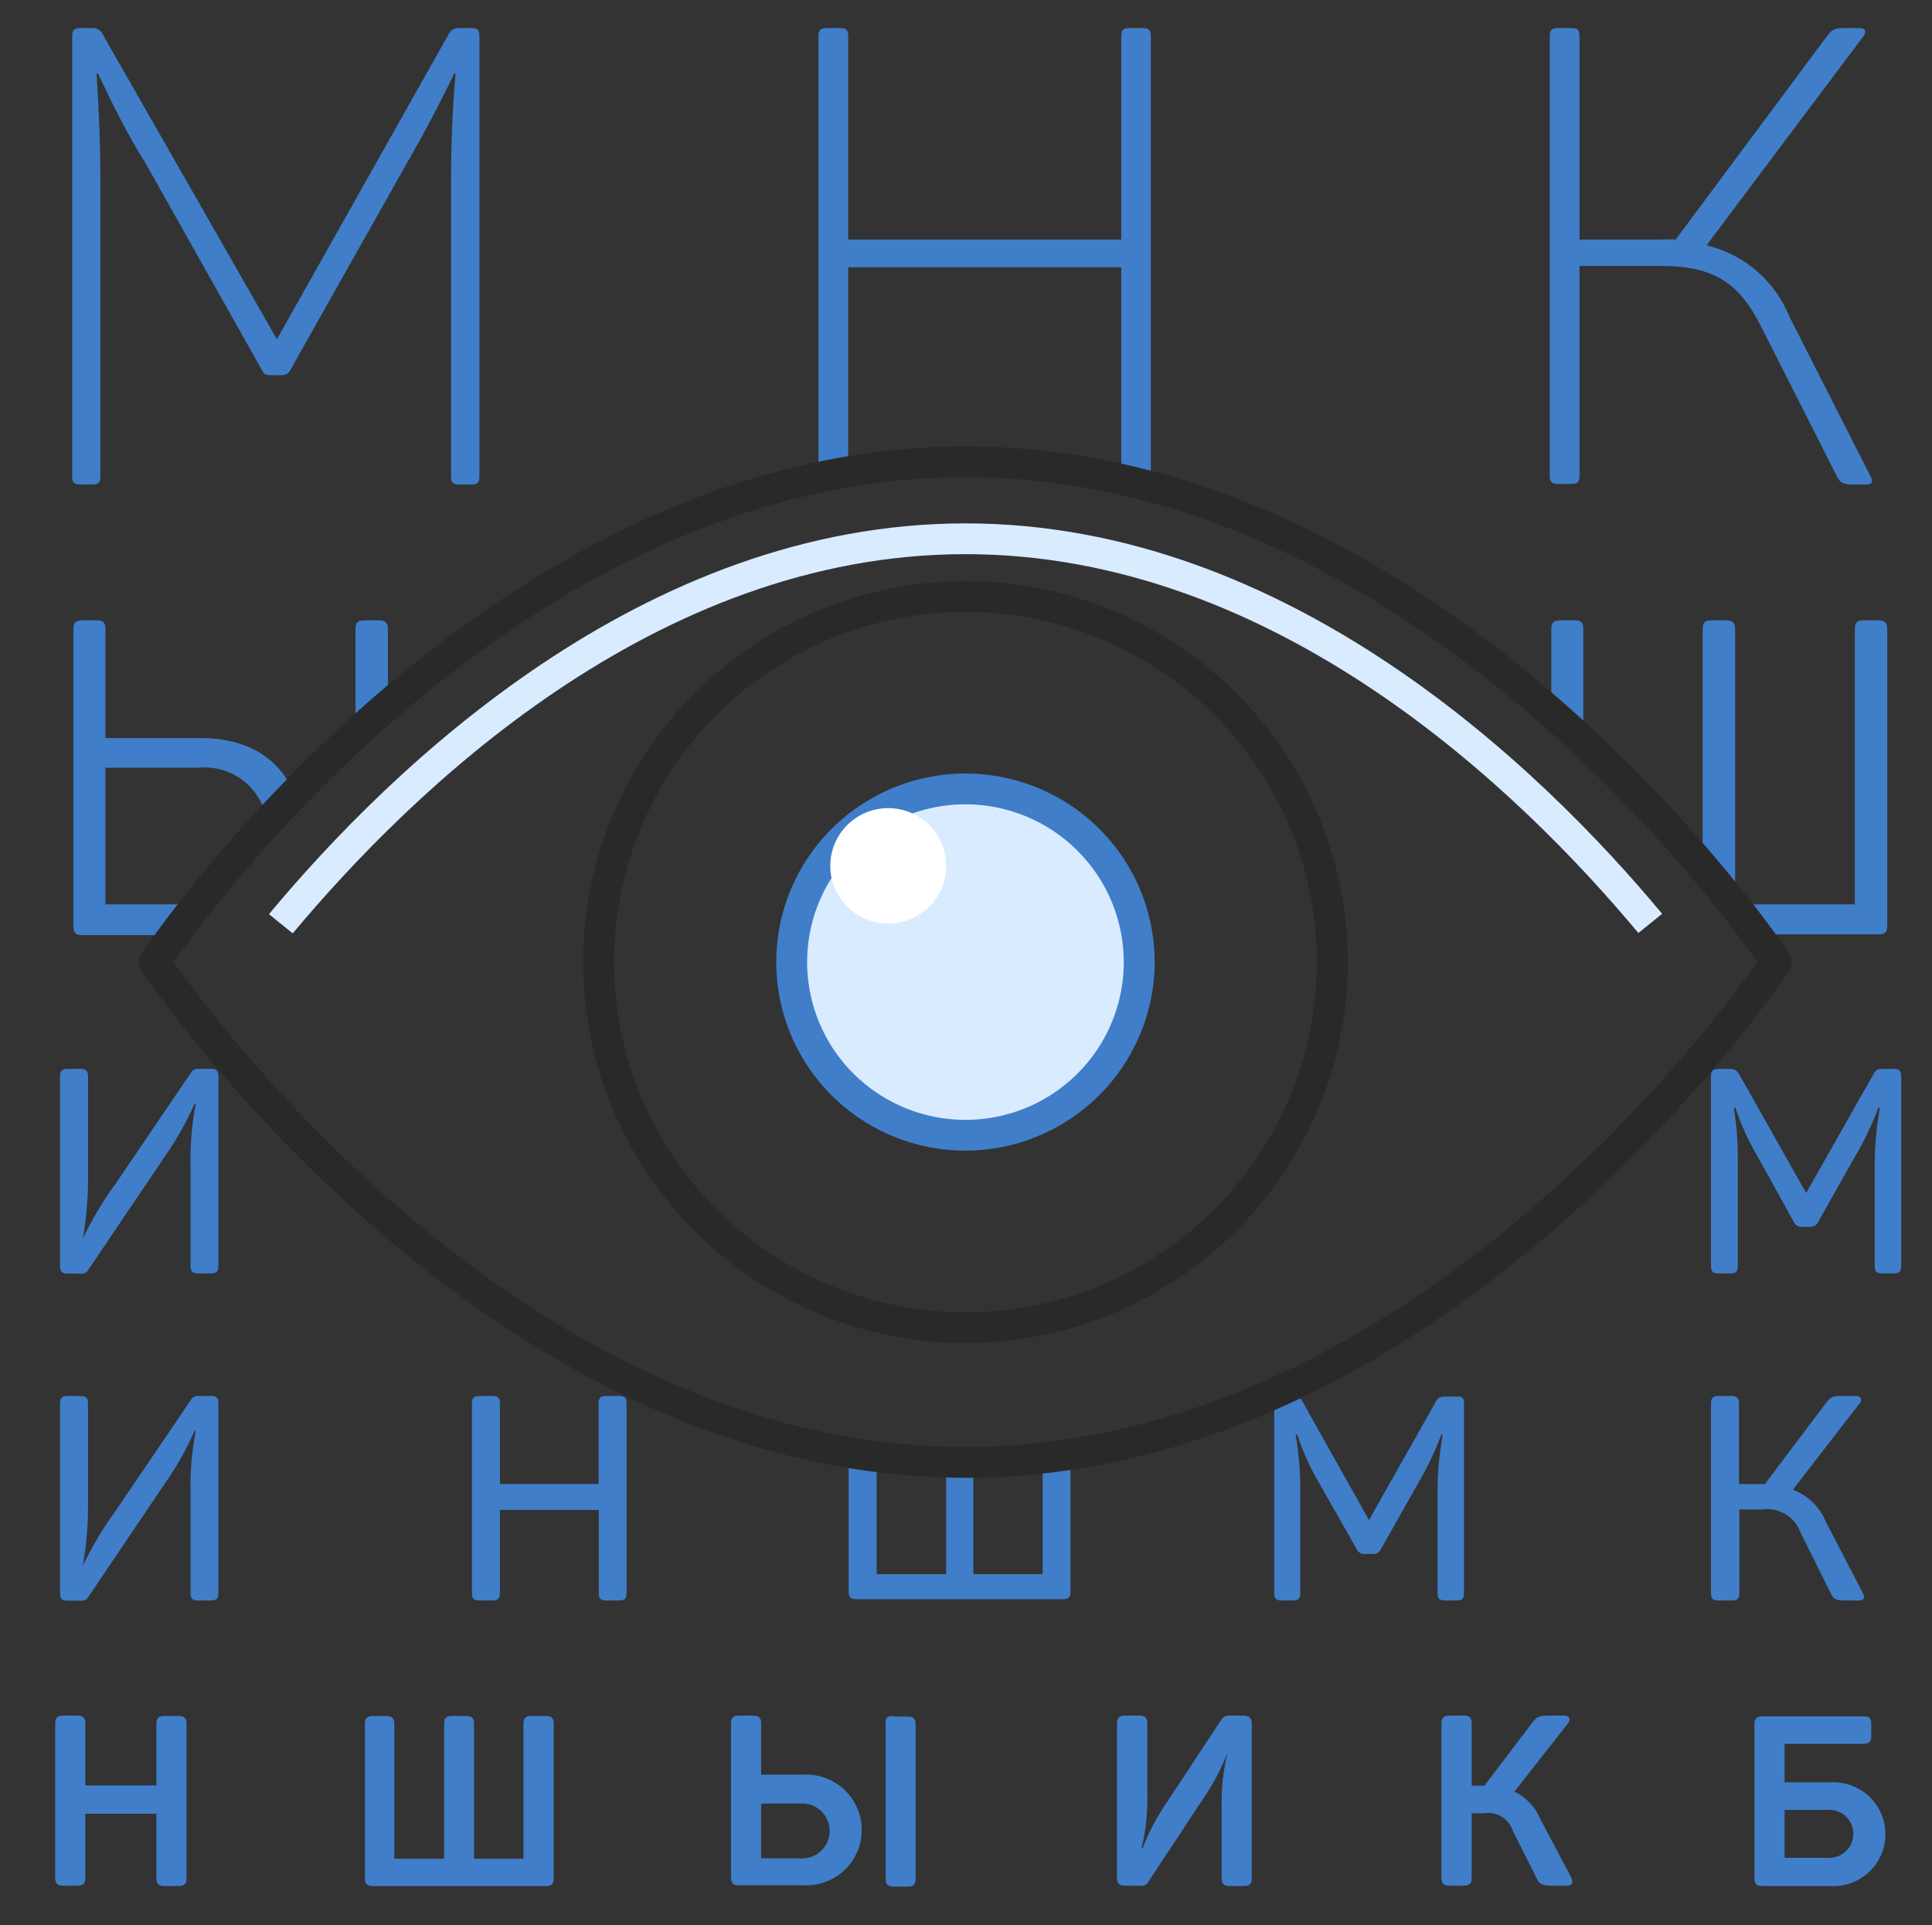 <?xml version="1.0" encoding="UTF-8"?> <svg xmlns="http://www.w3.org/2000/svg" viewBox="0 0 61.896 61.682" fill="none"><rect x="0" y="0" width="61.896" height="61.682" fill="#333333" stroke="none"/> <path d="M36.869 1.165V15.258C36.869 15.461 36.807 15.523 36.603 15.523H36.17C35.984 15.523 35.922 15.461 35.922 15.258V8.563H27.175V15.258C27.175 15.461 27.113 15.523 26.928 15.523H26.495C26.284 15.523 26.222 15.461 26.222 15.258V1.165C26.222 0.956 26.284 0.9 26.495 0.9H26.928C27.113 0.9 27.175 0.956 27.175 1.165V7.675H35.922V1.165C35.922 0.956 35.984 0.9 36.17 0.9H36.603C36.807 0.9 36.869 0.956 36.869 1.165Z" fill="#407EC9"></path> <path d="M59.783 15.523H59.387C59.053 15.523 58.972 15.48 58.867 15.295L56.43 10.48C55.749 9.118 54.964 8.52 53.225 8.52H50.603V15.239C50.603 15.443 50.541 15.504 50.355 15.504H49.922C49.712 15.504 49.65 15.443 49.65 15.239V1.165C49.65 0.956 49.712 0.9 49.922 0.9H50.355C50.541 0.9 50.603 0.956 50.603 1.165V7.675H53.164C53.337 7.665 53.51 7.665 53.683 7.675L58.558 1.122C58.706 0.937 58.787 0.9 59.096 0.9H59.572C59.783 0.9 59.801 1.023 59.696 1.165L54.673 7.86C55.264 8.001 55.812 8.28 56.272 8.675C56.733 9.07 57.092 9.568 57.321 10.129L59.925 15.258C60.005 15.412 60.005 15.523 59.783 15.523Z" fill="#407EC9"></path> <path d="M15.36 1.165V15.257C15.36 15.461 15.298 15.522 15.106 15.522H14.698C14.512 15.522 14.451 15.461 14.451 15.257V5.801C14.451 4.728 14.488 3.575 14.593 2.361H14.55C14.036 3.427 13.56 4.315 12.991 5.307L9.322 11.817C9.298 11.884 9.251 11.94 9.191 11.977C9.13 12.014 9.059 12.029 8.988 12.021H8.722C8.537 12.021 8.456 12.021 8.37 11.817L4.658 5.221C4.089 4.315 3.637 3.409 3.142 2.361H3.093C3.173 3.594 3.217 4.685 3.217 5.801V15.257C3.217 15.461 3.155 15.522 2.951 15.522H2.579C2.375 15.522 2.313 15.461 2.313 15.257V1.165C2.313 0.955 2.375 0.9 2.579 0.9H2.914C2.994 0.887 3.077 0.902 3.148 0.942C3.218 0.983 3.273 1.046 3.303 1.122L8.871 10.868L14.345 1.146C14.451 0.955 14.512 0.9 14.717 0.9H15.106C15.298 0.9 15.36 0.955 15.36 1.165Z" fill="#407EC9"></path> <path d="M50.726 24.11V20.164C50.726 19.949 50.671 19.875 50.454 19.875H49.984C49.768 19.875 49.699 19.949 49.699 20.164V22.969C49.956 23.053 50.186 23.202 50.367 23.402C50.547 23.602 50.671 23.846 50.726 24.11Z" fill="#407EC9"></path> <path d="M55.589 28.573V20.164C55.589 19.949 55.514 19.875 55.304 19.875H54.834C54.617 19.875 54.549 19.949 54.549 20.164V27.913C54.93 28.075 55.281 28.297 55.589 28.573Z" fill="#407EC9"></path> <path d="M60.178 19.875H59.708C59.492 19.875 59.424 19.949 59.424 20.164V28.974H56.009C56.251 29.262 56.448 29.587 56.59 29.935H60.178C60.389 29.935 60.463 29.868 60.463 29.652V20.164C60.463 19.949 60.389 19.875 60.178 19.875Z" fill="#407EC9"></path> <path d="M12.26 22.809C12.314 22.777 12.37 22.748 12.427 22.723V20.164C12.427 19.949 12.353 19.875 12.143 19.875H11.673C11.456 19.875 11.388 19.949 11.388 20.164V23.598C11.634 23.29 11.929 23.023 12.26 22.809Z" fill="#407EC9"></path> <path d="M6.557 28.974C6.489 28.974 6.427 28.974 6.353 28.974H3.378V24.597H6.353C6.879 24.543 7.405 24.698 7.817 25.028C8.23 25.358 8.495 25.837 8.555 26.36C8.772 26.095 8.988 25.836 9.217 25.583C9.277 25.523 9.344 25.469 9.415 25.423C8.97 24.289 7.906 23.647 6.44 23.647H3.378V20.164C3.378 19.949 3.316 19.875 3.105 19.875H2.635C2.419 19.875 2.351 19.949 2.351 20.164V29.676C2.351 29.892 2.419 29.96 2.635 29.96H5.815C6.062 29.627 6.31 29.298 6.557 28.974Z" fill="#407EC9"></path> <path d="M60.909 34.485V40.557C60.909 40.736 60.847 40.798 60.667 40.798H60.302C60.117 40.798 60.061 40.736 60.061 40.557V37.228C60.068 36.645 60.123 36.064 60.228 35.49H60.179C59.977 36.028 59.729 36.548 59.436 37.043L58.261 39.127C58.24 39.184 58.2 39.232 58.149 39.264C58.097 39.296 58.037 39.311 57.976 39.306H57.741C57.681 39.312 57.62 39.298 57.568 39.266C57.516 39.233 57.477 39.184 57.457 39.127L56.294 37.025C56.008 36.54 55.775 36.025 55.601 35.49H55.545C55.639 36.064 55.683 36.646 55.675 37.228V40.557C55.675 40.736 55.619 40.798 55.434 40.798H55.056C54.877 40.798 54.815 40.736 54.815 40.557V34.485C54.815 34.312 54.877 34.245 55.056 34.245H55.378C55.582 34.245 55.638 34.282 55.725 34.43L57.865 38.221L60.005 34.442C60.086 34.282 60.141 34.245 60.339 34.245H60.686C60.847 34.245 60.909 34.312 60.909 34.485Z" fill="#407EC9"></path> <path d="M6.996 34.485V40.557C6.996 40.736 6.94 40.798 6.755 40.798H6.346C6.161 40.798 6.105 40.736 6.105 40.557V37.345C6.09 36.679 6.146 36.014 6.272 35.36H6.235C5.973 35.953 5.654 36.518 5.282 37.049L2.827 40.686C2.802 40.729 2.765 40.763 2.721 40.784C2.677 40.804 2.627 40.811 2.579 40.804H2.165C1.985 40.804 1.923 40.742 1.923 40.563V34.485C1.923 34.312 1.985 34.244 2.165 34.244H2.573C2.759 34.244 2.82 34.312 2.82 34.485V37.635C2.828 38.321 2.772 39.006 2.653 39.682C2.951 39.061 3.305 38.469 3.711 37.912L6.118 34.368C6.141 34.326 6.177 34.292 6.22 34.27C6.263 34.248 6.311 34.239 6.359 34.244H6.773C6.94 34.244 6.996 34.312 6.996 34.485Z" fill="#407EC9"></path> <path d="M20.074 44.965V51.037C20.074 51.216 20.018 51.277 19.833 51.277H19.425C19.239 51.277 19.183 51.216 19.183 51.037V48.374H16.016V51.037C16.016 51.216 15.954 51.277 15.769 51.277H15.36C15.181 51.277 15.119 51.216 15.119 51.037V44.965C15.119 44.792 15.181 44.724 15.36 44.724H15.769C15.954 44.724 16.016 44.792 16.016 44.965V47.542H19.177V44.965C19.177 44.792 19.233 44.724 19.418 44.724H19.827C20.018 44.724 20.074 44.792 20.074 44.965Z" fill="#407EC9"></path> <path d="M33.72 46.895C33.614 46.893 33.507 46.879 33.404 46.852V50.433H31.184V46.907C31.056 46.94 30.926 46.956 30.794 46.956C30.628 46.95 30.465 46.914 30.312 46.852V50.433H28.085V46.734C28.021 46.738 27.956 46.738 27.893 46.734C27.646 46.738 27.403 46.676 27.188 46.556V50.994C27.188 51.173 27.255 51.235 27.429 51.235H34.054C34.24 51.235 34.295 51.173 34.295 50.994V46.741C34.117 46.832 33.921 46.885 33.72 46.895Z" fill="#407EC9"></path> <path d="M46.903 44.965V51.037C46.903 51.216 46.841 51.277 46.661 51.277H46.296C46.111 51.277 46.055 51.216 46.055 51.037V47.708C46.061 47.125 46.117 46.544 46.222 45.97H46.173C45.971 46.508 45.723 47.028 45.43 47.523L44.255 49.607C44.234 49.664 44.194 49.712 44.143 49.744C44.092 49.776 44.031 49.791 43.97 49.786H43.735C43.675 49.792 43.614 49.778 43.562 49.745C43.51 49.713 43.471 49.664 43.451 49.607L42.257 47.505C41.971 47.02 41.738 46.505 41.564 45.97H41.508C41.608 46.544 41.658 47.126 41.657 47.708V51.037C41.657 51.216 41.601 51.277 41.415 51.277H41.063C40.884 51.277 40.822 51.216 40.822 51.037V44.965C40.822 44.792 40.884 44.724 41.063 44.724H41.385C41.589 44.724 41.645 44.762 41.731 44.909L43.859 48.701L45.981 44.94C46.061 44.78 46.117 44.743 46.315 44.743H46.661C46.841 44.724 46.903 44.792 46.903 44.965Z" fill="#407EC9"></path> <path d="M59.548 51.277H59.139C58.849 51.277 58.744 51.241 58.663 51.068L57.679 49.089C57.589 48.844 57.417 48.637 57.191 48.505C56.966 48.372 56.701 48.322 56.442 48.362H55.725V51.037C55.725 51.216 55.663 51.277 55.477 51.277H55.056C54.877 51.277 54.815 51.216 54.815 51.037V44.965C54.815 44.792 54.877 44.724 55.056 44.724H55.465C55.65 44.724 55.712 44.792 55.712 44.965V47.548H56.541L58.515 44.928C58.651 44.755 58.719 44.724 59.003 44.724H59.455C59.622 44.724 59.671 44.848 59.579 44.959L57.438 47.727C57.678 47.818 57.897 47.957 58.08 48.136C58.263 48.316 58.407 48.531 58.502 48.769L59.677 51.031C59.752 51.167 59.733 51.277 59.548 51.277Z" fill="#407EC9"></path> <path d="M6.996 44.965V51.037C6.996 51.216 6.94 51.277 6.755 51.277H6.346C6.161 51.277 6.105 51.216 6.105 51.037V47.825C6.09 47.159 6.146 46.494 6.272 45.84H6.235C5.973 46.432 5.654 46.998 5.282 47.529L2.827 51.166C2.802 51.209 2.765 51.243 2.721 51.263C2.677 51.284 2.627 51.291 2.579 51.283H2.165C1.985 51.283 1.923 51.222 1.923 51.043V44.965C1.923 44.792 1.985 44.724 2.165 44.724H2.573C2.759 44.724 2.82 44.792 2.82 44.965V48.115C2.828 48.801 2.772 49.486 2.653 50.162C2.951 49.541 3.305 48.949 3.711 48.392L6.118 44.848C6.141 44.806 6.177 44.772 6.22 44.75C6.263 44.728 6.311 44.719 6.359 44.724H6.773C6.94 44.724 6.996 44.792 6.996 44.965Z" fill="#407EC9"></path> <path d="M17.741 55.236V60.167C17.741 60.358 17.68 60.426 17.482 60.426H11.957C11.759 60.426 11.691 60.358 11.691 60.167V55.236C11.691 55.044 11.759 54.977 11.957 54.977H12.372C12.564 54.977 12.632 55.044 12.632 55.236V59.551H14.228V55.236C14.228 55.044 14.29 54.977 14.487 54.977H14.927C15.125 54.977 15.187 55.044 15.187 55.236V59.551H16.77V55.236C16.77 55.044 16.832 54.977 17.03 54.977H17.469C17.68 54.977 17.741 55.044 17.741 55.236Z" fill="#407EC9"></path> <path d="M23.42 60.154V55.223C23.42 55.031 23.488 54.964 23.686 54.964H24.125C24.317 54.964 24.385 55.031 24.385 55.223V56.856H25.721C25.964 56.842 26.206 56.877 26.435 56.96C26.663 57.043 26.872 57.171 27.048 57.337C27.225 57.503 27.366 57.703 27.462 57.925C27.558 58.147 27.608 58.387 27.608 58.629C27.608 58.871 27.558 59.11 27.462 59.332C27.366 59.554 27.225 59.755 27.048 59.921C26.872 60.087 26.663 60.215 26.435 60.297C26.206 60.38 25.964 60.415 25.721 60.401H23.686C23.507 60.413 23.42 60.345 23.42 60.154ZM24.385 59.538H25.622C25.744 59.548 25.867 59.533 25.983 59.494C26.099 59.454 26.205 59.391 26.295 59.308C26.385 59.226 26.457 59.125 26.506 59.014C26.555 58.902 26.581 58.781 26.581 58.659C26.581 58.537 26.555 58.417 26.506 58.305C26.457 58.193 26.385 58.093 26.295 58.01C26.205 57.928 26.099 57.865 25.983 57.826C25.867 57.786 25.744 57.771 25.622 57.781H24.385V59.538ZM28.61 54.995H29.074C29.272 54.995 29.334 55.062 29.334 55.253V60.185C29.334 60.376 29.272 60.444 29.074 60.444H28.635C28.437 60.444 28.375 60.376 28.375 60.185V55.253C28.35 55.044 28.412 54.976 28.61 54.976V54.995Z" fill="#407EC9"></path> <path d="M40.104 55.235V60.167C40.104 60.358 40.042 60.426 39.838 60.426H39.399C39.201 60.426 39.139 60.358 39.139 60.167V57.91C39.125 57.319 39.188 56.729 39.324 56.154C39.128 56.667 38.87 57.155 38.558 57.608L36.794 60.284C36.767 60.336 36.723 60.377 36.669 60.4C36.615 60.424 36.554 60.428 36.497 60.413H36.052C35.854 60.413 35.786 60.346 35.786 60.154V55.223C35.786 55.031 35.854 54.964 36.052 54.964H36.497C36.689 54.964 36.757 55.031 36.757 55.223V57.448C36.773 58.045 36.711 58.642 36.572 59.223H36.603C36.808 58.687 37.078 58.178 37.407 57.707L39.133 55.087C39.16 55.046 39.198 55.013 39.243 54.991C39.287 54.969 39.337 54.96 39.386 54.964H39.838C40.042 54.976 40.104 55.044 40.104 55.235Z" fill="#407EC9"></path> <path d="M50.2 60.413H49.755C49.427 60.413 49.322 60.376 49.235 60.185L48.456 58.632C48.392 58.448 48.265 58.293 48.097 58.195C47.93 58.097 47.732 58.061 47.54 58.095H47.15V60.154C47.15 60.345 47.083 60.413 46.891 60.413H46.452C46.253 60.413 46.179 60.345 46.179 60.154V55.223C46.179 55.031 46.253 54.964 46.452 54.964H46.891C47.083 54.964 47.15 55.031 47.15 55.223V57.208H47.559L49.099 55.179C49.241 54.995 49.316 54.964 49.625 54.964H50.107C50.287 54.964 50.33 55.087 50.231 55.216L48.518 57.399C48.891 57.581 49.185 57.892 49.346 58.274L50.324 60.123C50.411 60.296 50.392 60.413 50.2 60.413Z" fill="#407EC9"></path> <path d="M59.95 55.235V55.611C59.95 55.802 59.888 55.87 59.684 55.87H57.173V57.103H58.632C58.86 57.089 59.088 57.122 59.302 57.199C59.516 57.276 59.713 57.397 59.879 57.552C60.045 57.708 60.177 57.896 60.267 58.104C60.358 58.312 60.404 58.537 60.404 58.764C60.404 58.992 60.358 59.216 60.267 59.425C60.177 59.633 60.045 59.821 59.879 59.977C59.713 60.132 59.516 60.252 59.302 60.33C59.088 60.407 58.86 60.44 58.632 60.426H56.467C56.282 60.426 56.207 60.364 56.207 60.179V55.247C56.207 55.056 56.276 54.989 56.474 54.989H59.684C59.888 54.976 59.95 55.044 59.95 55.235ZM58.534 57.985H57.173V59.519H58.534C58.64 59.529 58.748 59.516 58.85 59.482C58.952 59.448 59.045 59.393 59.124 59.321C59.204 59.249 59.267 59.161 59.31 59.063C59.353 58.965 59.376 58.859 59.376 58.752C59.376 58.645 59.353 58.539 59.31 58.441C59.267 58.343 59.204 58.256 59.124 58.183C59.045 58.111 58.952 58.056 58.85 58.022C58.748 57.988 58.64 57.975 58.534 57.985Z" fill="#407EC9"></path> <path d="M5.976 55.235V60.167C5.976 60.358 5.908 60.426 5.71 60.426H5.271C5.079 60.426 5.011 60.358 5.011 60.167V58.108H2.734V60.154C2.734 60.345 2.666 60.413 2.475 60.413H2.035C1.837 60.413 1.769 60.345 1.769 60.154V55.223C1.769 55.031 1.837 54.964 2.035 54.964H2.475C2.666 54.964 2.734 55.031 2.734 55.223V57.202H5.011V55.235C5.011 55.044 5.079 54.976 5.271 54.976H5.71C5.908 54.976 5.976 55.044 5.976 55.235Z" fill="#407EC9"></path> <path d="M30.93 47.345C15.378 47.345 4.639 31.255 4.534 31.095C4.483 31.014 4.455 30.92 4.455 30.823C4.455 30.727 4.483 30.633 4.534 30.552C4.639 30.392 15.378 14.302 30.93 14.302C46.482 14.302 57.221 30.392 57.326 30.552C57.378 30.633 57.406 30.727 57.406 30.823C57.406 30.92 57.378 31.014 57.326 31.095C57.221 31.255 46.482 47.345 30.93 47.345ZM5.567 30.823C7.033 32.913 17.03 46.358 30.93 46.358C44.831 46.358 54.846 32.913 56.293 30.823C54.846 28.734 44.849 15.288 30.93 15.288C17.012 15.288 7.015 28.734 5.567 30.823Z" fill="#292929"></path> <path d="M9.378 29.904L8.617 29.288C12.515 24.603 20.6 16.768 30.931 16.768C41.261 16.768 49.365 24.603 53.25 29.276L52.489 29.892C48.716 25.367 40.896 17.754 30.931 17.754C20.965 17.754 13.17 25.367 9.378 29.904Z" fill="#D9EBFF"></path> <path d="M30.931 43.029C28.508 43.029 26.14 42.313 24.126 40.972C22.111 39.631 20.541 37.725 19.614 35.494C18.687 33.264 18.445 30.81 18.917 28.442C19.39 26.074 20.557 23.899 22.27 22.192C23.983 20.485 26.165 19.323 28.541 18.852C30.917 18.381 33.38 18.623 35.618 19.546C37.856 20.47 39.769 22.035 41.115 24.042C42.461 26.049 43.179 28.409 43.179 30.823C43.176 34.06 41.884 37.162 39.588 39.451C37.292 41.739 34.178 43.026 30.931 43.029ZM30.931 19.604C28.704 19.604 26.527 20.262 24.676 21.494C22.824 22.727 21.381 24.48 20.529 26.53C19.677 28.58 19.454 30.836 19.888 33.012C20.323 35.188 21.395 37.188 22.969 38.757C24.544 40.326 26.55 41.395 28.734 41.827C30.918 42.26 33.182 42.038 35.239 41.189C37.296 40.34 39.055 38.902 40.292 37.057C41.529 35.212 42.189 33.042 42.189 30.823C42.188 27.848 41.001 24.995 38.89 22.892C36.779 20.788 33.916 19.605 30.931 19.604Z" fill="#292929"></path> <path d="M30.931 36.371C34.005 36.371 36.498 33.887 36.498 30.823C36.498 27.759 34.005 25.275 30.931 25.275C27.856 25.275 25.363 27.759 25.363 30.823C25.363 33.887 27.856 36.371 30.931 36.371Z" fill="#D9EBFF"></path> <path d="M30.931 36.865C29.732 36.865 28.559 36.51 27.563 35.847C26.566 35.183 25.789 34.239 25.33 33.135C24.871 32.031 24.751 30.817 24.985 29.645C25.219 28.473 25.796 27.396 26.644 26.552C27.492 25.707 28.572 25.131 29.748 24.898C30.924 24.665 32.143 24.785 33.251 25.242C34.359 25.699 35.305 26.473 35.971 27.467C36.637 28.461 36.993 29.628 36.993 30.823C36.99 32.425 36.35 33.959 35.214 35.092C34.078 36.224 32.538 36.862 30.931 36.865ZM30.931 25.768C29.927 25.768 28.947 26.065 28.112 26.62C27.278 27.176 26.628 27.965 26.244 28.889C25.86 29.813 25.76 30.829 25.956 31.81C26.151 32.79 26.634 33.691 27.344 34.398C28.053 35.105 28.957 35.586 29.941 35.781C30.925 35.976 31.945 35.876 32.872 35.494C33.799 35.111 34.591 34.463 35.148 33.632C35.706 32.801 36.003 31.823 36.003 30.823C36.002 29.483 35.467 28.198 34.516 27.251C33.565 26.303 32.276 25.77 30.931 25.768Z" fill="#407EC9"></path> <path d="M28.456 29.59C29.481 29.59 30.312 28.762 30.312 27.741C30.312 26.72 29.481 25.891 28.456 25.891C27.431 25.891 26.6 26.72 26.6 27.741C26.6 28.762 27.431 29.59 28.456 29.59Z" fill="white"></path> </svg> 